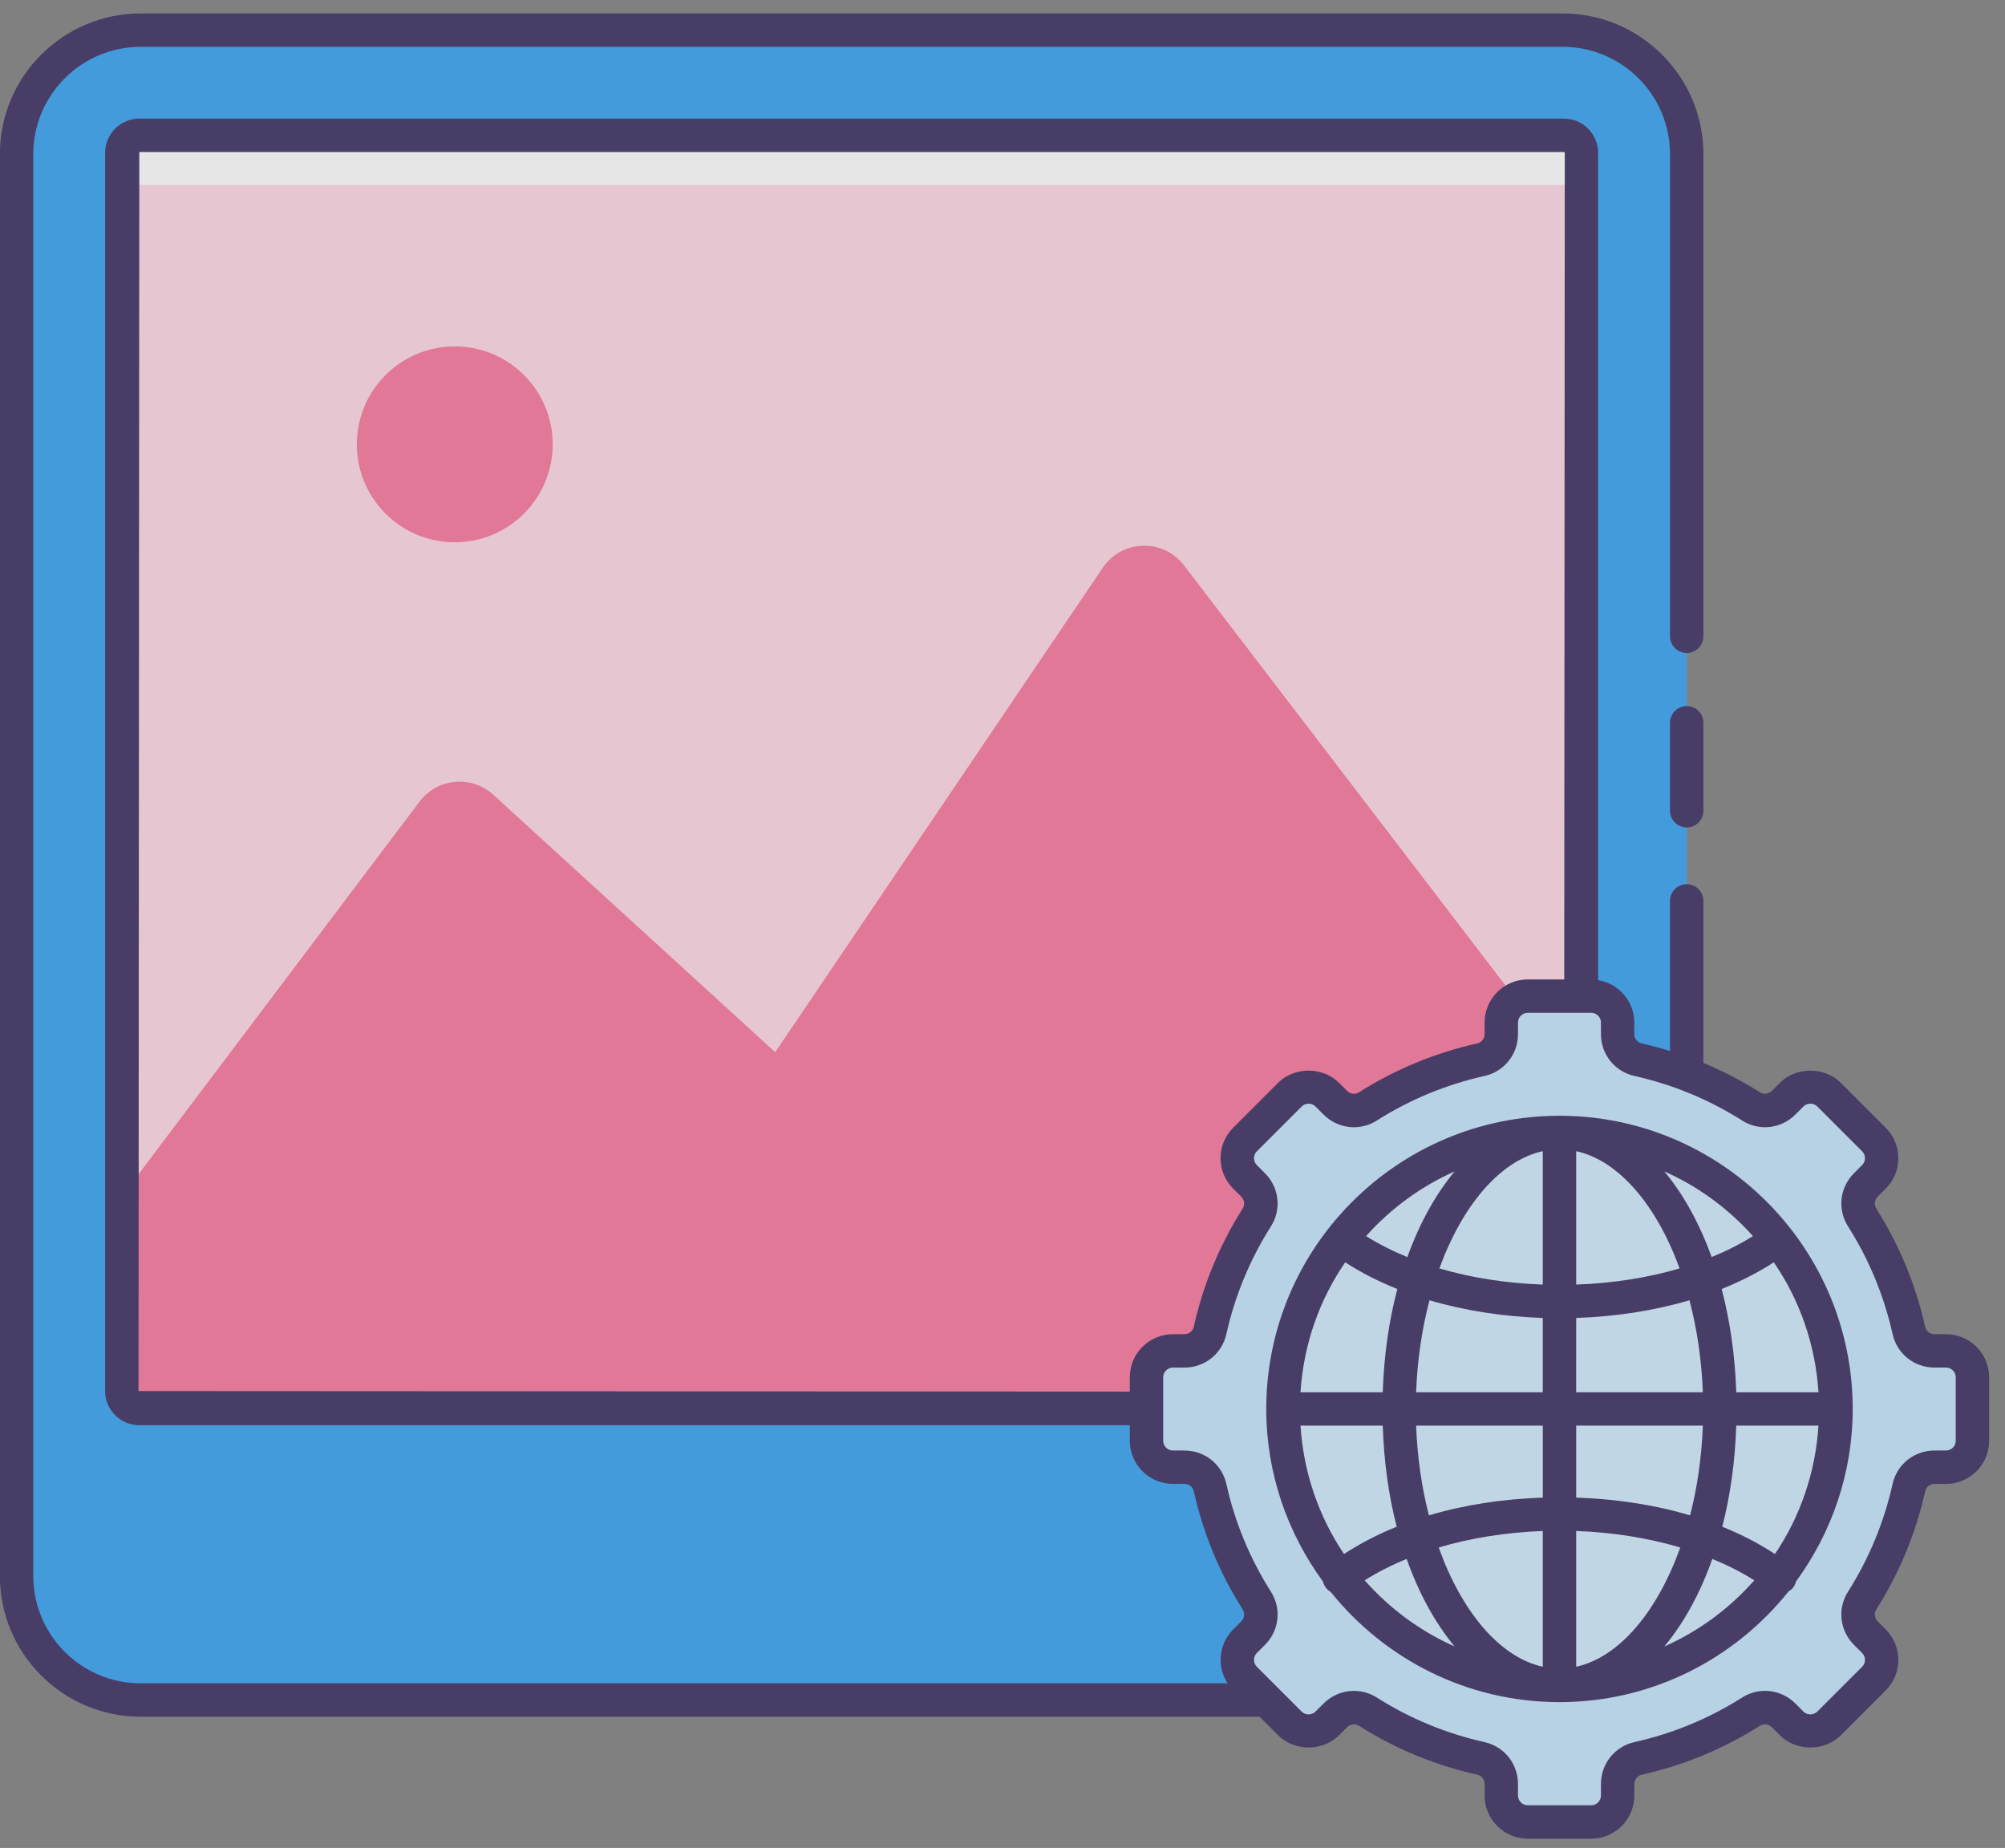 <svg width="102" height="94" viewBox="0 0 102 94" fill="none" xmlns="http://www.w3.org/2000/svg">
<rect x="0" y="0" width="102" height="94" fill="#808080" stroke="none"/>
<g id="Group" opacity="0.8">
<g id="Group_2">
<path id="Vector" d="M63.34 85.391C62.815 84.866 62.815 84.016 63.34 83.491L63.751 83.08C64.191 82.641 64.275 81.953 63.941 81.427C62.804 79.634 62.01 77.686 61.561 75.676C61.425 75.067 60.88 74.639 60.256 74.639H59.671C58.929 74.639 58.327 74.037 58.327 73.295V70.067C58.327 69.324 58.928 68.723 59.671 68.723H60.256C60.88 68.723 61.424 68.294 61.561 67.685C62.01 65.675 62.804 63.728 63.941 61.935C64.275 61.409 64.192 60.721 63.751 60.281L63.34 59.869C62.815 59.345 62.815 58.495 63.34 57.97L65.624 55.686C66.148 55.161 66.999 55.161 67.524 55.686L67.936 56.098C68.376 56.538 69.064 56.621 69.59 56.288C71.383 55.151 73.331 54.358 75.342 53.909C75.951 53.773 76.38 53.229 76.38 52.605V52.02C76.38 51.279 76.981 50.677 77.724 50.677H80.954C81.695 50.677 82.298 51.278 82.298 52.02V52.605C82.298 53.23 82.727 53.773 83.336 53.91C84.176 54.097 85 54.36 85.812 54.667V7.848C85.812 4.378 82.973 1.539 79.502 1.539H7.156C3.685 1.539 0.846 4.378 0.846 7.848V80.173C0.846 83.643 3.685 86.481 7.156 86.481H64.43L63.34 85.391Z" fill="#33A1F2"/>
<path id="Vector_2" d="M58.325 70.065C58.325 69.323 58.926 68.721 59.669 68.721H60.254C60.878 68.721 61.422 68.293 61.559 67.684C62.008 65.674 62.801 63.726 63.939 61.933C64.272 61.407 64.189 60.719 63.748 60.279L63.337 59.868C62.812 59.343 62.812 58.493 63.337 57.968L65.621 55.684C66.146 55.16 66.997 55.16 67.522 55.684L67.933 56.096C68.374 56.536 69.061 56.62 69.587 56.287C71.38 55.15 73.329 54.356 75.34 53.907C75.948 53.771 76.377 53.227 76.377 52.603V52.019C76.377 51.277 76.979 50.675 77.721 50.675H80.455V7.783C80.455 7.292 80.053 6.891 79.562 6.891H7.089C6.598 6.891 6.197 7.292 6.197 7.782V70.761C6.197 71.252 6.599 71.654 7.09 71.654H58.325V70.065Z" fill="#FFD7E5"/>
<path id="Vector_3" d="M79.559 6.891H7.089C6.598 6.891 6.197 7.291 6.197 7.782V10.299C6.197 9.809 6.598 9.408 7.089 9.408H79.559C80.05 9.408 80.452 9.809 80.452 10.3V7.783C80.452 7.291 80.05 6.891 79.559 6.891Z" fill="white"/>
<path id="Vector_4" d="M58.326 70.073C58.326 69.331 58.927 68.729 59.669 68.729H60.255C60.879 68.729 61.423 68.3 61.559 67.692C62.009 65.681 62.802 63.734 63.94 61.941C64.273 61.415 64.19 60.727 63.749 60.287L63.338 59.876C62.813 59.351 62.813 58.501 63.338 57.976L65.622 55.692C66.147 55.168 66.997 55.168 67.522 55.692L67.934 56.104C68.374 56.544 69.062 56.627 69.588 56.294C71.381 55.157 73.33 54.364 75.34 53.915C75.949 53.779 76.378 53.235 76.378 52.611V52.026C76.378 51.501 76.683 51.05 77.124 50.83L60.234 28.759C59.177 27.377 57.075 27.439 56.099 28.881L39.437 53.523L25.098 40.428C23.99 39.415 22.25 39.576 21.345 40.775L6.197 60.855V70.772C6.197 71.261 6.597 71.661 7.087 71.661H58.326V70.073Z" fill="#FA759E"/>
<path id="Vector_5" d="M23.135 27.584C25.887 27.584 28.118 25.354 28.118 22.602C28.118 19.851 25.887 17.621 23.135 17.621C20.383 17.621 18.152 19.851 18.152 22.602C18.152 25.354 20.383 27.584 23.135 27.584Z" fill="#FA759E"/>
<g id="Group_3">
<path id="Vector_6" d="M99.003 68.722H98.418C97.794 68.722 97.251 68.293 97.114 67.684C96.664 65.674 95.871 63.727 94.734 61.934C94.4 61.408 94.483 60.72 94.924 60.28L95.336 59.868C95.861 59.343 95.861 58.493 95.336 57.969L93.052 55.685C92.527 55.16 91.677 55.16 91.152 55.685L90.74 56.097C90.3 56.537 89.612 56.62 89.086 56.287C87.293 55.15 85.344 54.357 83.334 53.908C82.725 53.772 82.296 53.228 82.296 52.603V52.019C82.296 51.278 81.694 50.676 80.952 50.676H77.722C76.979 50.676 76.378 51.277 76.378 52.019V52.604C76.378 53.228 75.949 53.772 75.34 53.909C73.329 54.358 71.382 55.151 69.588 56.288C69.062 56.622 68.374 56.539 67.934 56.098L67.523 55.686C66.998 55.161 66.148 55.161 65.623 55.686L63.339 57.969C62.814 58.494 62.814 59.344 63.339 59.869L63.75 60.281C64.19 60.721 64.274 61.409 63.94 61.934C62.803 63.727 62.009 65.675 61.56 67.685C61.424 68.294 60.88 68.723 60.255 68.723H59.67C58.928 68.723 58.326 69.324 58.326 70.066V73.296C58.326 74.037 58.928 74.639 59.67 74.639H60.255C60.88 74.639 61.423 75.068 61.56 75.677C62.009 77.687 62.803 79.635 63.94 81.428C64.274 81.953 64.191 82.641 63.75 83.081L63.339 83.493C62.814 84.018 62.814 84.868 63.339 85.392L65.623 87.676C66.148 88.201 66.998 88.201 67.523 87.676L67.934 87.265C68.374 86.825 69.062 86.742 69.588 87.075C71.381 88.212 73.329 89.005 75.34 89.454C75.949 89.59 76.378 90.134 76.378 90.759V91.344C76.378 92.085 76.979 92.687 77.722 92.687H80.952C81.694 92.687 82.296 92.086 82.296 91.344V90.759C82.296 90.134 82.725 89.591 83.334 89.454C85.344 89.005 87.292 88.212 89.086 87.075C89.612 86.741 90.3 86.824 90.74 87.265L91.152 87.677C91.677 88.202 92.527 88.202 93.052 87.677L95.336 85.393C95.861 84.869 95.861 84.019 95.336 83.494L94.924 83.082C94.484 82.642 94.401 81.954 94.734 81.428C95.871 79.636 96.664 77.688 97.114 75.678C97.25 75.069 97.794 74.64 98.418 74.64H99.004C99.746 74.64 100.347 74.039 100.347 73.297V70.067C100.347 69.323 99.745 68.722 99.003 68.722Z" fill="#C5E6FE"/>
<path id="Vector_7" d="M79.334 85.738C87.103 85.738 93.402 79.441 93.402 71.674C93.402 63.906 87.103 57.609 79.334 57.609C71.564 57.609 65.266 63.906 65.266 71.674C65.266 79.441 71.564 85.738 79.334 85.738Z" fill="#D1EBFE"/>
<g id="Group_4">
<path id="Vector_8" d="M85.806 35.916C85.338 35.916 84.957 36.296 84.957 36.765V41.24C84.957 41.71 85.338 42.09 85.806 42.09C86.275 42.09 86.656 41.71 86.656 41.24V36.765C86.656 36.296 86.275 35.916 85.806 35.916Z" fill="#3A2C60"/>
<path id="Vector_9" d="M99 67.868H98.416C98.185 67.868 97.989 67.714 97.94 67.495C97.46 65.35 96.622 63.324 95.448 61.474C95.33 61.287 95.36 61.036 95.52 60.875L95.932 60.464C96.786 59.609 96.786 58.219 95.932 57.365L93.649 55.082C92.82 54.252 91.376 54.253 90.547 55.082L90.136 55.492C89.976 55.653 89.724 55.685 89.537 55.566C88.618 54.983 87.656 54.483 86.656 54.069V45.827C86.656 45.357 86.276 44.978 85.807 44.978C85.338 44.978 84.957 45.357 84.957 45.827V53.463C84.483 53.317 84.003 53.184 83.515 53.075C83.299 53.025 83.141 52.827 83.141 52.599V52.014C83.141 50.926 82.343 50.028 81.302 49.857V7.779C81.302 6.816 80.523 6.033 79.564 6.033H7.087C6.129 6.033 5.348 6.816 5.348 7.779V70.759C5.348 71.718 6.128 72.497 7.087 72.497H57.477V73.289C57.477 74.498 58.46 75.481 59.67 75.481H60.254C60.484 75.481 60.68 75.635 60.73 75.854C61.21 77.999 62.048 80.025 63.222 81.874C63.34 82.061 63.309 82.312 63.15 82.473L62.737 82.884C61.994 83.628 61.898 84.777 62.449 85.626H7.154C4.143 85.626 1.693 83.177 1.693 80.166V7.842C1.693 4.832 4.143 2.382 7.154 2.382H79.498C82.509 2.382 84.958 4.832 84.958 7.842V32.366C84.958 32.836 85.339 33.215 85.808 33.215C86.277 33.215 86.657 32.836 86.657 32.366V7.842C86.657 3.895 83.445 0.684 79.498 0.684H7.154C3.206 0.684 -0.006 3.894 -0.006 7.842V80.167C-0.006 84.114 3.206 87.325 7.154 87.325H64.076L65.02 88.269C65.848 89.097 67.293 89.098 68.121 88.269L68.532 87.858C68.692 87.697 68.944 87.666 69.131 87.785C70.982 88.957 73.008 89.796 75.152 90.275C75.373 90.325 75.526 90.521 75.526 90.752V91.336C75.526 92.545 76.51 93.529 77.72 93.529H80.95C82.159 93.529 83.143 92.545 83.143 91.336V90.752C83.143 90.524 83.301 90.325 83.517 90.275C85.662 89.796 87.688 88.957 89.538 87.785C89.725 87.667 89.977 87.697 90.137 87.858L90.548 88.269C91.376 89.097 92.821 89.098 93.65 88.269L95.934 85.986C96.787 85.131 96.787 83.74 95.933 82.886L95.522 82.475C95.361 82.314 95.33 82.063 95.448 81.877C96.622 80.026 97.46 78.001 97.94 75.856C97.989 75.636 98.185 75.483 98.416 75.483H99C100.209 75.483 101.193 74.5 101.193 73.291V70.059C101.193 68.852 100.21 67.868 99 67.868ZM7.047 70.76L7.087 7.732H79.565C79.581 7.732 79.605 7.752 79.605 7.78L79.577 49.822H77.719C76.51 49.822 75.526 50.806 75.526 52.015V52.599C75.526 52.829 75.372 53.025 75.152 53.075C73.006 53.554 70.98 54.393 69.13 55.566C68.945 55.684 68.693 55.653 68.532 55.493L68.12 55.082C67.291 54.252 65.847 54.253 65.019 55.082L62.735 57.365C62.321 57.778 62.093 58.33 62.093 58.915C62.093 59.5 62.322 60.051 62.736 60.464L63.147 60.875C63.308 61.036 63.339 61.287 63.221 61.473C62.047 63.324 61.209 65.349 60.729 67.495C60.68 67.715 60.484 67.868 60.253 67.868H59.669C58.459 67.868 57.476 68.851 57.476 70.059V70.787L7.047 70.76ZM99.494 73.289C99.494 73.561 99.273 73.783 99 73.783H98.416C97.384 73.783 96.506 74.483 96.282 75.485C95.845 77.437 95.082 79.282 94.013 80.966C93.464 81.831 93.59 82.944 94.321 83.674L94.732 84.085C94.924 84.278 94.924 84.592 94.732 84.784L92.448 87.066C92.26 87.254 91.935 87.253 91.749 87.066L91.338 86.655C90.609 85.926 89.494 85.799 88.629 86.349C86.944 87.417 85.099 88.18 83.145 88.617C82.143 88.842 81.444 89.719 81.444 90.75V91.334C81.444 91.607 81.223 91.829 80.95 91.829H77.72C77.447 91.829 77.225 91.607 77.225 91.334V90.75C77.225 89.719 76.525 88.842 75.523 88.617C73.57 88.18 71.725 87.417 70.041 86.349C69.681 86.12 69.278 86.01 68.877 86.01C68.315 86.01 67.757 86.23 67.331 86.656L66.919 87.067C66.732 87.255 66.407 87.254 66.221 87.067L63.938 84.784C63.745 84.592 63.745 84.278 63.937 84.085L64.35 83.674C65.079 82.945 65.205 81.831 64.656 80.966C63.587 79.282 62.824 77.438 62.388 75.486C62.163 74.484 61.287 73.784 60.254 73.784H59.67C59.397 73.784 59.175 73.562 59.175 73.29V70.059C59.175 69.788 59.397 69.566 59.67 69.566H60.254C61.286 69.566 62.163 68.866 62.388 67.864C62.824 65.911 63.588 64.067 64.656 62.383C65.205 61.517 65.079 60.404 64.349 59.675L63.938 59.264C63.844 59.17 63.794 59.046 63.794 58.915C63.794 58.783 63.845 58.659 63.938 58.566L66.222 56.283C66.409 56.096 66.733 56.095 66.92 56.283L67.332 56.695C68.061 57.422 69.175 57.549 70.041 57.001C71.725 55.931 73.569 55.169 75.523 54.731C76.525 54.508 77.225 53.631 77.225 52.599V52.014C77.225 51.741 77.447 51.52 77.72 51.52H80.95C81.223 51.52 81.444 51.741 81.444 52.014V52.598C81.444 53.63 82.144 54.506 83.146 54.731C85.1 55.168 86.944 55.931 88.629 57C89.493 57.548 90.608 57.422 91.338 56.693L91.75 56.282C91.937 56.095 92.262 56.094 92.448 56.282L94.733 58.565C94.925 58.758 94.925 59.071 94.733 59.263L94.32 59.674C93.591 60.403 93.464 61.517 94.014 62.383C95.082 64.066 95.845 65.91 96.282 67.863C96.506 68.865 97.383 69.565 98.416 69.565H99C99.273 69.565 99.494 69.787 99.494 70.058V73.289Z" fill="#3A2C60"/>
<path id="Vector_10" d="M79.335 56.756C71.11 56.756 64.418 63.446 64.418 71.669C64.418 74.952 65.498 77.981 67.303 80.448C67.33 80.559 67.377 80.666 67.451 80.763C67.522 80.854 67.608 80.927 67.702 80.982C70.438 84.391 74.632 86.583 79.335 86.583C84.054 86.583 88.26 84.374 90.995 80.944C91.075 80.892 91.157 80.842 91.219 80.763C91.293 80.666 91.34 80.559 91.367 80.448C93.172 77.981 94.252 74.952 94.252 71.669C94.253 63.446 87.561 56.756 79.335 56.756ZM89.177 62.877C88.537 63.279 87.833 63.634 87.076 63.944C86.459 62.231 85.641 60.751 84.67 59.587C86.401 60.355 87.931 61.485 89.177 62.877ZM92.511 70.82H88.328C88.267 68.949 88.012 67.181 87.586 65.569C88.549 65.184 89.437 64.729 90.238 64.211C91.546 66.115 92.355 68.38 92.511 70.82ZM90.297 79.048C89.488 78.518 88.592 78.052 87.617 77.66C88.026 76.078 88.269 74.346 88.328 72.518H92.511C92.357 74.924 91.572 77.161 90.297 79.048ZM66.16 72.519H70.344C70.403 74.346 70.645 76.079 71.054 77.66C70.079 78.053 69.183 78.518 68.374 79.049C67.1 77.161 66.315 74.924 66.16 72.519ZM68.434 64.211C69.235 64.729 70.123 65.184 71.086 65.569C70.659 67.18 70.405 68.949 70.344 70.82H66.16C66.316 68.38 67.126 66.115 68.434 64.211ZM80.185 67.041C82.216 66.972 84.17 66.668 85.948 66.141C86.329 67.588 86.567 69.167 86.628 70.82H80.184L80.185 67.041ZM80.185 65.343V58.556C82.36 59.035 84.275 61.314 85.446 64.521C83.831 64.998 82.047 65.277 80.185 65.343ZM78.486 58.556V65.343C76.623 65.277 74.84 64.997 73.225 64.521C74.396 61.314 76.311 59.035 78.486 58.556ZM78.486 67.041V70.82H72.042C72.104 69.167 72.341 67.588 72.723 66.141C74.501 66.668 76.455 66.972 78.486 67.041ZM72.042 72.519H78.487V76.179C76.441 76.247 74.475 76.551 72.692 77.083C72.328 75.667 72.102 74.128 72.042 72.519ZM78.486 77.877V84.783C76.288 84.299 74.359 81.976 73.191 78.718C74.823 78.232 76.627 77.947 78.486 77.877ZM80.185 84.783V77.877C82.045 77.946 83.847 78.232 85.48 78.718C84.312 81.976 82.382 84.299 80.185 84.783ZM80.185 76.179V72.519H86.629C86.569 74.129 86.344 75.667 85.98 77.083C84.197 76.551 82.231 76.247 80.185 76.179ZM74.002 59.588C73.03 60.752 72.212 62.231 71.596 63.945C70.839 63.635 70.135 63.279 69.495 62.878C70.741 61.485 72.271 60.355 74.002 59.588ZM69.427 80.387C70.071 79.979 70.788 79.616 71.561 79.299C72.182 81.054 73.012 82.565 74.002 83.751C72.24 82.971 70.685 81.815 69.427 80.387ZM84.67 83.752C85.66 82.565 86.49 81.054 87.111 79.299C87.884 79.617 88.601 79.979 89.245 80.388C87.987 81.815 86.431 82.971 84.67 83.752Z" fill="#3A2C60"/>
</g>
</g>
</g>
</g>
</svg>
